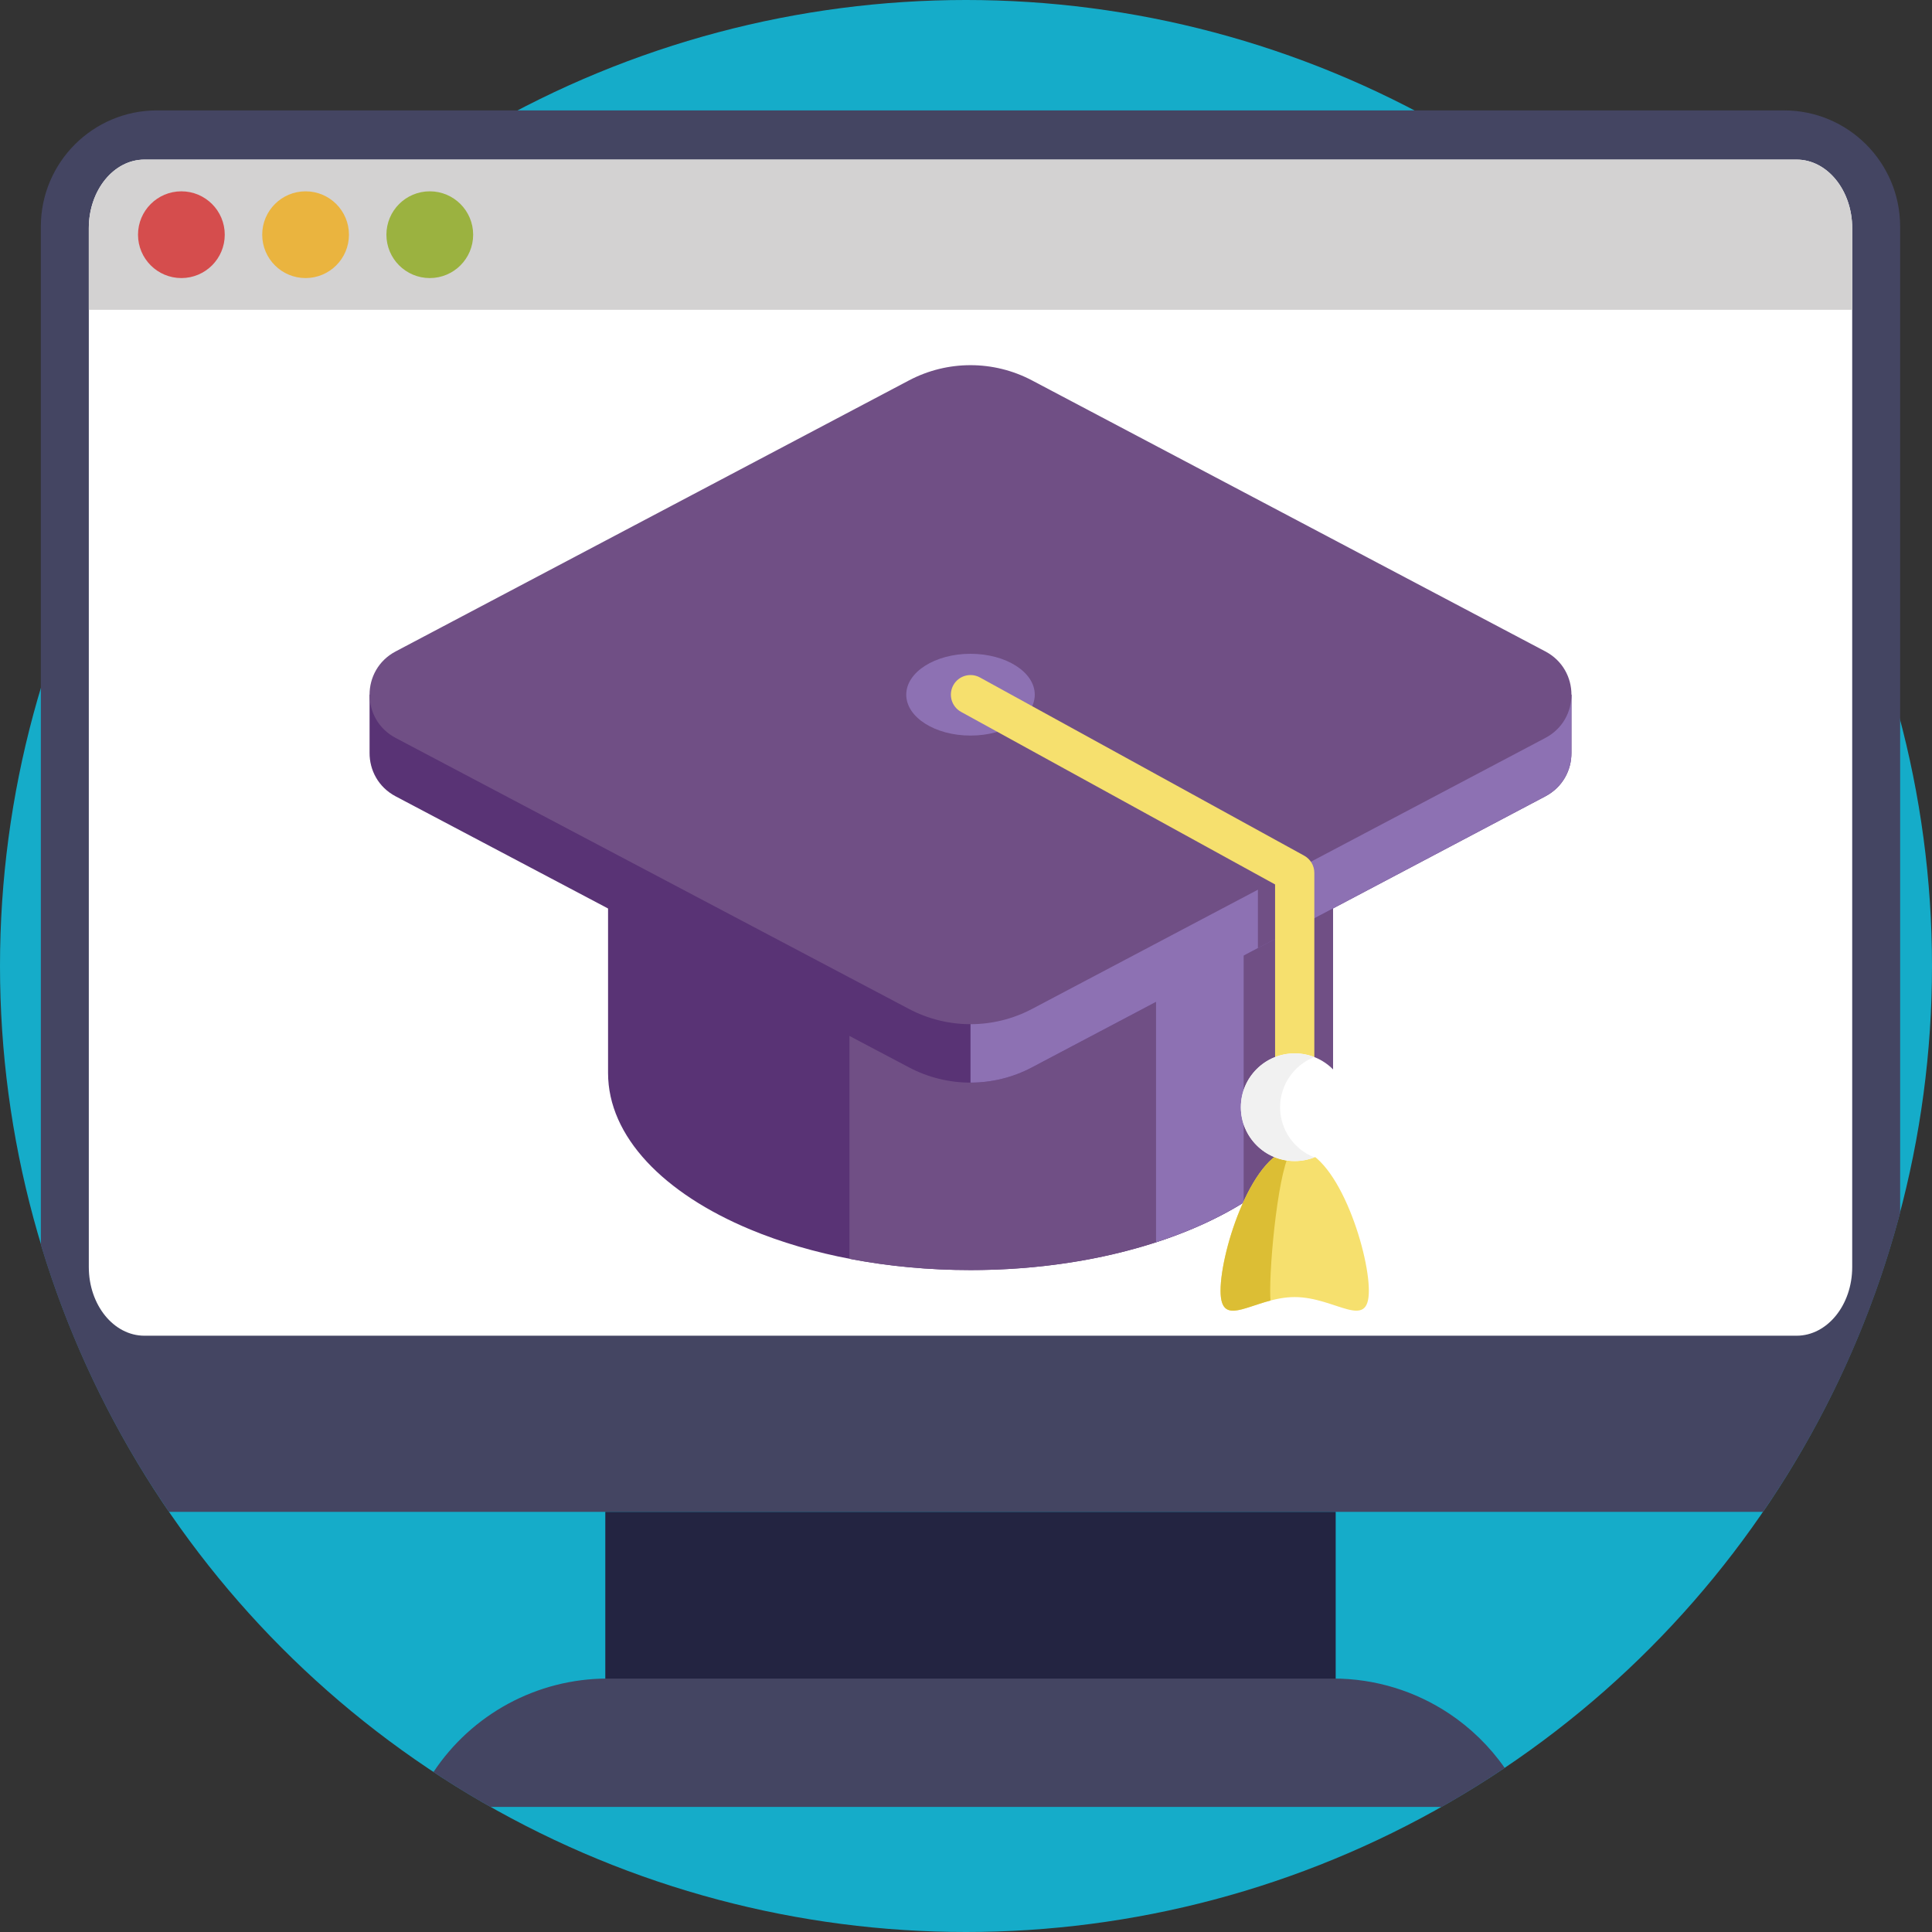 <?xml version="1.0"?>
<svg xmlns="http://www.w3.org/2000/svg" xmlns:xlink="http://www.w3.org/1999/xlink" xmlns:svgjs="http://svgjs.com/svgjs" version="1.1" width="512" height="512" x="0" y="0" viewBox="0 0 490 490" style="enable-background:new 0 0 512 512" xml:space="preserve" class=""><rect x="0" y="0" width="490" height="490" fill="#333333" stroke="none"/><g><g xmlns="http://www.w3.org/2000/svg"><circle cx="245" cy="245" fill="#15acc9" r="245" data-original="#d54980" style=""/><g><path d="m481.92 57.47v250.15c-7.23 27.46-19.12 53.03-34.76 75.82h-404.32c-14.1-20.54-25.14-43.34-32.48-67.74v-258.23c0-16.27 13.19-29.47 29.46-29.47h412.64c16.27 0 29.46 13.2 29.46 29.47z" fill="#444562" data-original="#444562" style="" class=""/><path d="m469.763 57.889v263.47c0 9.61-6.32 17.41-14.11 17.41h-419.02c-7.8 0-14.11-7.8-14.11-17.41v-263.47c0-9.62 6.31-17.41 14.11-17.41h419.02c7.79 0 14.11 7.79 14.11 17.41z" fill="#ffffff" data-original="#ffffff" style="" class=""/><path d="m153.519 383.443h185.242v72.536h-185.242z" fill="#232441" data-original="#232441" style=""/><path d="m381.63 448.39c-5.18 3.49-10.51 6.79-15.97 9.88h-241.32c-4.91-2.78-9.72-5.73-14.41-8.83 9.7-14.63 26.2-23.72 44.19-23.72h184.04c10.68 0 20.85 3.21 29.37 8.88 5.47 3.64 10.27 8.31 14.1 13.79z" fill="#444562" data-original="#444562" style="" class=""/><path d="m469.763 57.889v20.679h-447.24v-20.679c0-9.62 6.31-17.41 14.11-17.41h419.02c7.79 0 14.11 7.79 14.11 17.41z" fill="#d3d2d2" data-original="#d3d2d2" style=""/><g><circle cx="46.003" cy="59.524" fill="#d54d4d" r="11" data-original="#d54d4d" style=""/><circle cx="77.503" cy="59.524" fill="#eab43f" r="11" data-original="#eab43f" style=""/><circle cx="109.003" cy="59.524" fill="#9bb240" r="11" data-original="#9bb240" style=""/></g><g><path d="m338.07 168.54v103.577c0 27.616-41.163 50.003-91.926 50.003-21.008 0-40.372-3.843-55.846-10.286-21.937-9.143-36.08-23.53-36.08-39.716v-110.007l36.08 1.257z" fill="#593375" data-original="#593375" style="" class=""/><path d="m338.07 168.536v103.585c0 9.199-4.568 17.821-12.55 25.225-7.844 7.291-18.988 13.403-32.315 17.72-13.767 4.48-29.868 7.053-47.061 7.053-10.768 0-21.109-1.004-30.709-2.861v-155.014l77.77 2.723 32.315 1.129z" fill="#704f85" data-original="#704f85" style="" class=""/><path d="m398.551 176.187v14.742c.03 4.341-2.178 8.697-6.608 11.038l-130.2 68.744c-4.874 2.578-10.238 3.867-15.601 3.867s-10.726-1.289-15.601-3.867l-130.2-68.744c-4.43-2.341-6.637-6.697-6.608-11.038v-14.742h13.897l122.91-64.892c4.874-2.578 10.238-3.867 15.601-3.867s10.726 1.289 15.601 3.867l122.91 64.892z" fill="#593375" data-original="#593375" style="" class=""/><path d="m315.421 167.742v137.237c-6.371 3.971-13.867 7.378-22.223 10.089v-148.097z" fill="#8d71b3" data-original="#8d71b3" style="" class=""/><path d="m398.552 176.187v14.744c.031 4.336-2.177 8.697-6.607 11.036l-62.956 33.238-9.953 5.257-57.295 30.246c-4.871 2.582-10.233 3.869-15.596 3.869v-167.15c5.362 0 10.725 1.288 15.596 3.869l122.913 64.891z" fill="#8d71b3" data-original="#8d71b3" style="" class=""/><path d="m391.946 165.221-130.198-68.739c-9.765-5.155-21.445-5.155-31.21 0l-130.198 68.739c-8.814 4.653-8.814 17.277 0 21.931l130.198 68.739c9.765 5.155 21.445 5.155 31.21 0l130.198-68.739c8.814-4.653 8.814-17.277 0-21.931z" fill="#704f85" data-original="#704f85" style="" class=""/><path d="m328.989 215.777v19.428l-9.953 5.257v-21.742l-72.891-40.057-6.756-3.714c-2.408-1.325-3.285-4.348-1.96-6.756 1.319-2.408 4.348-3.291 6.756-1.966l1.96 1.076 80.269 44.113c1.586.871 2.575 2.544 2.575 4.361z" fill="#704f85" data-original="#704f85" style="" class=""/><ellipse cx="246.143" cy="176.187" fill="#8d71b3" rx="16.297" ry="10.371" data-original="#8d71b3" style="" class=""/><path d="m328.37 285.794c-2.749 0-4.977-2.228-4.977-4.977v-56.499l-79.647-43.77c-2.409-1.324-3.288-4.349-1.965-6.758 1.324-2.408 4.349-3.289 6.759-1.965l82.226 45.188c1.591.874 2.58 2.546 2.58 4.361v59.442c0 2.749-2.228 4.978-4.976 4.978z" fill="#f6e06e" data-original="#f6e06e" style="" class=""/><path d="m347.172 327.337c0-10.385-8.419-35.978-18.805-35.978s-18.805 25.592-18.805 35.978 8.419 1.631 18.805 1.631 18.805 8.754 18.805-1.631z" fill="#f6e06e" data-original="#f6e06e" style="" class=""/><path d="m322.148 327.337c0 1.008.025 1.841.075 2.513-7.366 1.928-12.66 5.723-12.66-2.513 0-10.383 8.423-35.976 18.806-35.976-3.434 0-6.221 25.593-6.221 35.976z" fill="#dcbe34" data-original="#dcbe34" style=""/><circle cx="328.37" cy="280.817" fill="#ffffff" r="13.656" data-original="#ffffff" style="" class=""/><path d="m333.345 293.533c-1.543.61-3.222.939-4.977.939-7.546 0-13.655-6.115-13.655-13.655s6.109-13.655 13.655-13.655c1.754 0 3.434.33 4.977.939-5.082 1.984-8.678 6.93-8.678 12.716s3.596 10.731 8.678 12.716z" fill="#f1f1f1" data-original="#f1f1f1" style=""/></g></g></g></g></svg>
